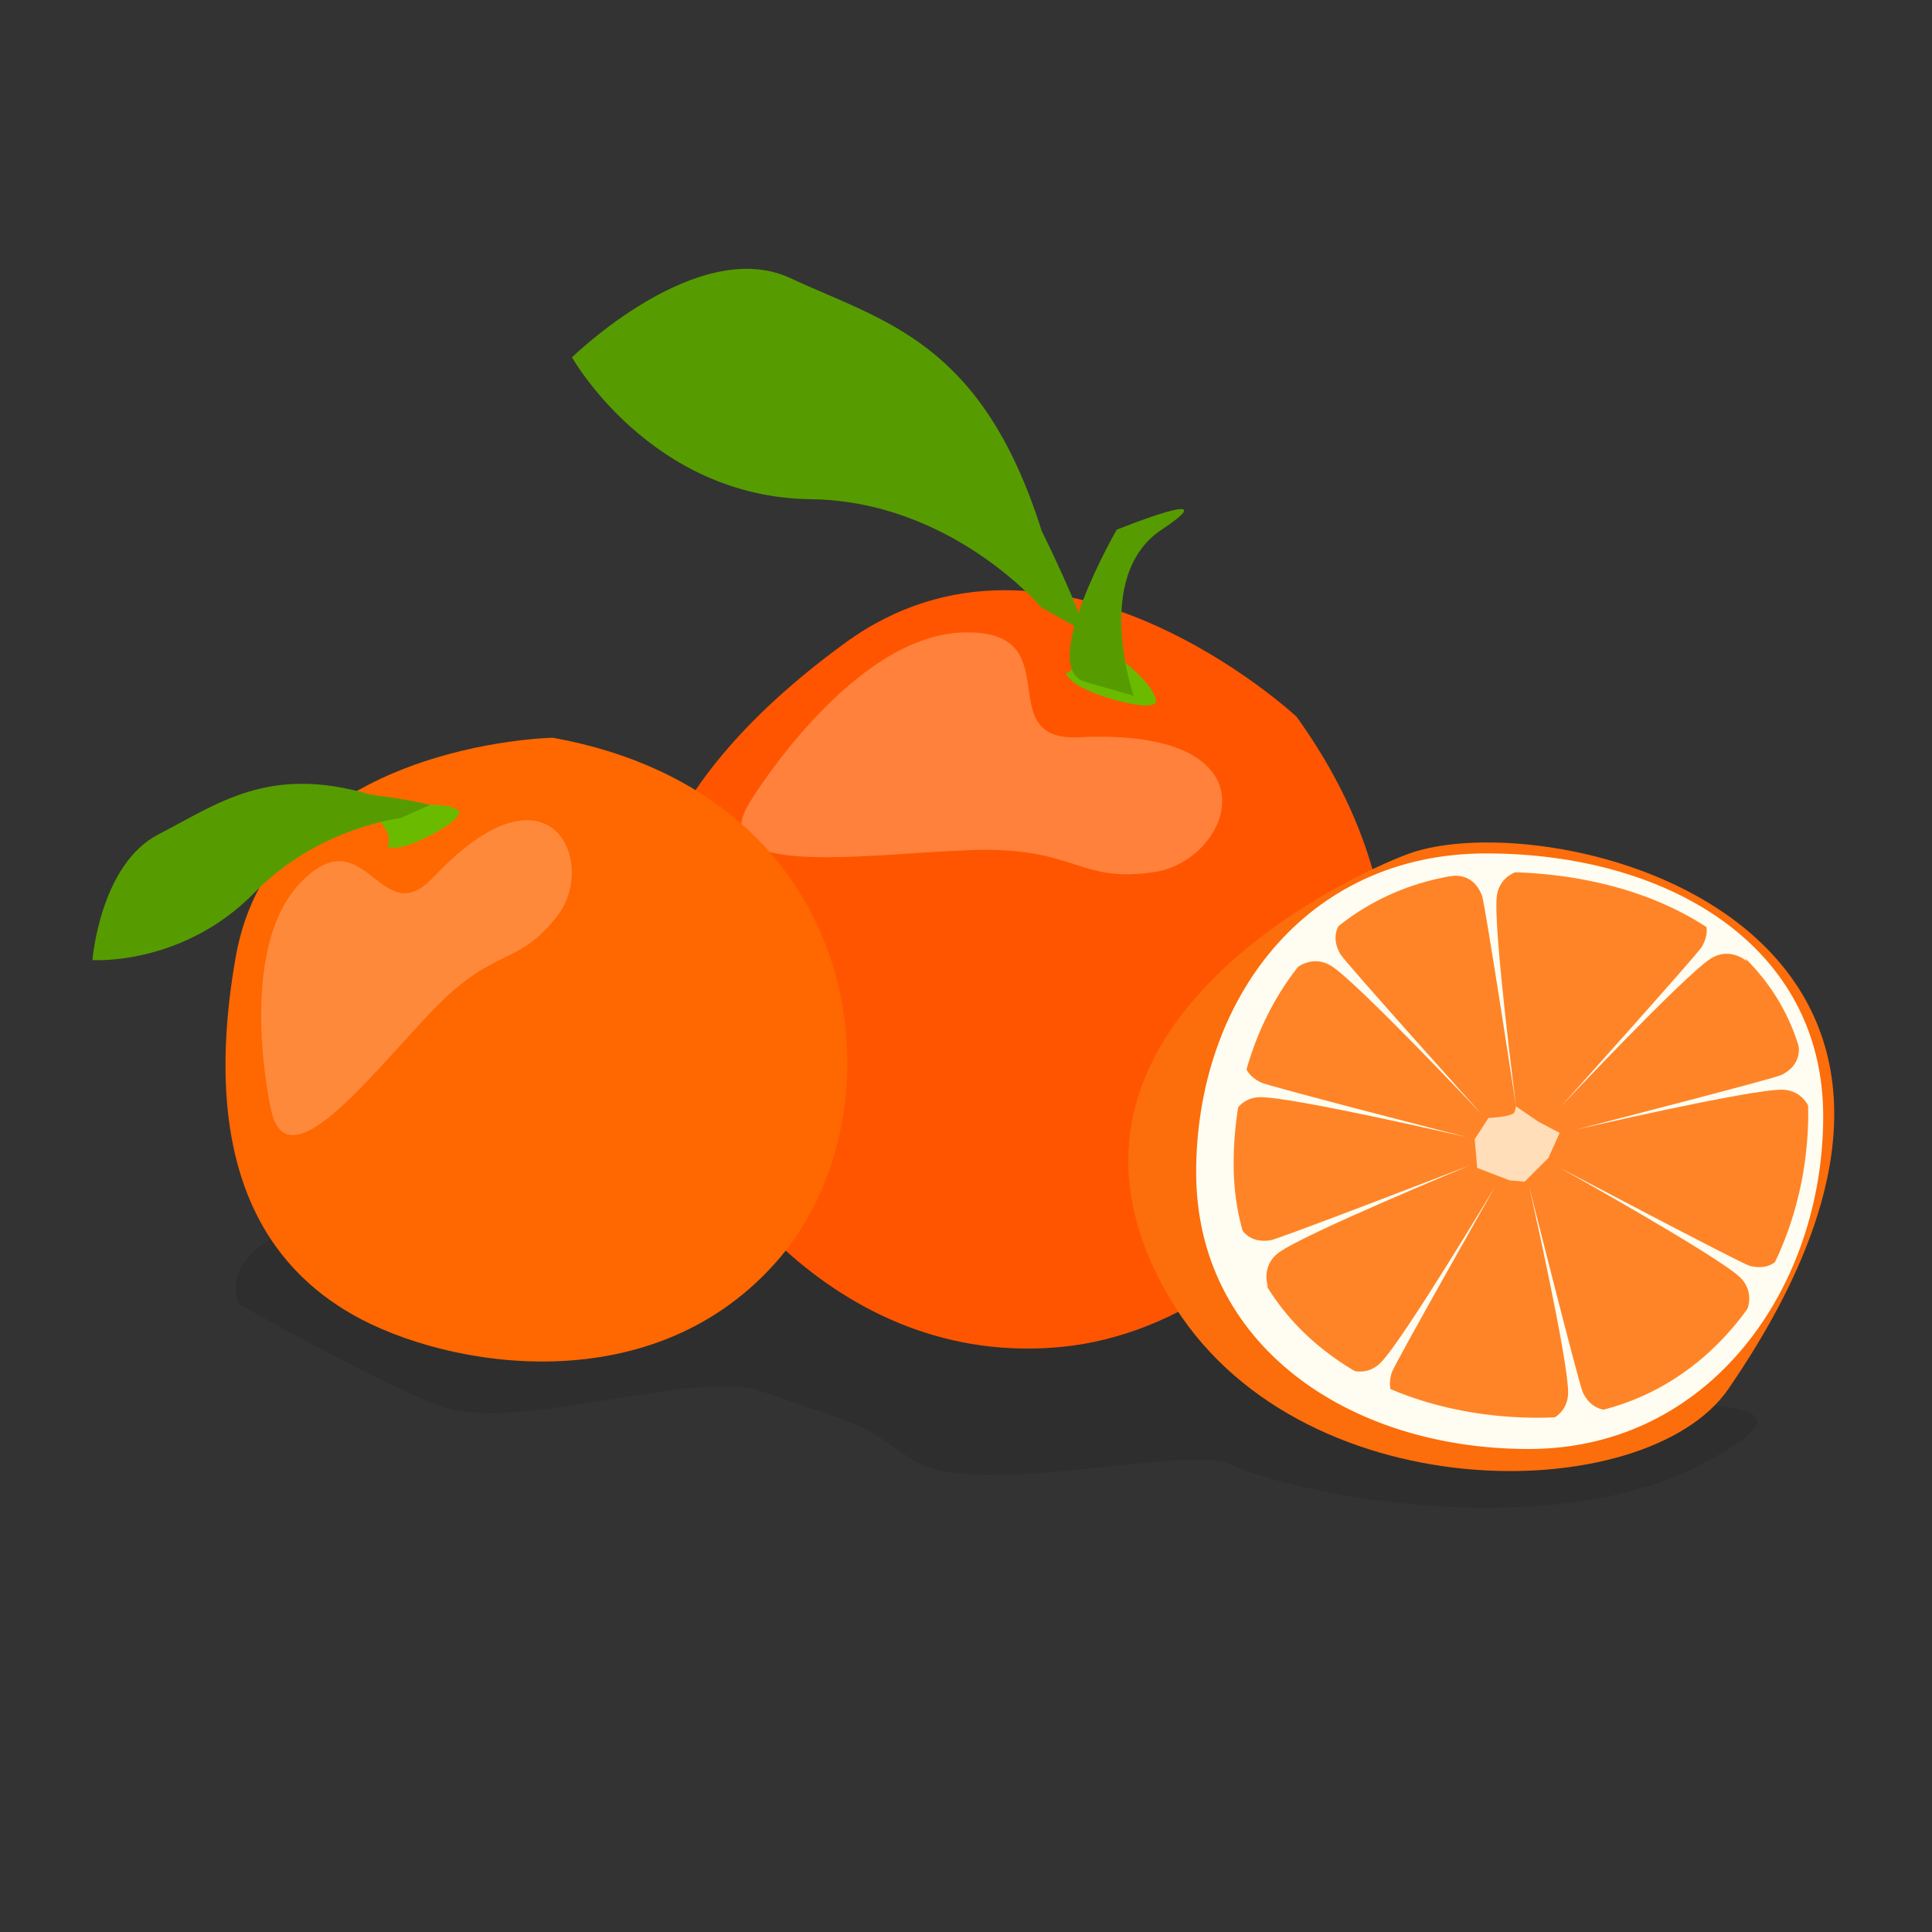 <?xml version="1.0" encoding="UTF-8"?>
<svg id="Layer_1" data-name="Layer 1" xmlns="http://www.w3.org/2000/svg" viewBox="0 0 800 800">
  <rect x="0" y="0" width="800" height="800" fill="#333333" stroke="none"/>
  <defs>
    <style>
      .cls-1 {
        fill: #569c00;
      }

      .cls-2 {
        fill: #ff6700;
      }

      .cls-3 {
        fill: #fffdf1;
      }

      .cls-4 {
        fill: #ffa569;
        opacity: .56;
      }

      .cls-5 {
        fill: #fc6d0b;
      }

      .cls-6 {
        fill: #ffdeb9;
      }

      .cls-7 {
        fill: #050000;
        opacity: .1;
      }

      .cls-8 {
        fill: #f50;
      }

      .cls-9 {
        fill: #6abb00;
      }

      .cls-10 {
        fill: #ff8427;
      }
    </style>
  </defs>
  <path class="cls-7" d="m99.11,540.08s52.5,30,82.5,42c30,12,105.94-15.45,133.49-6,52.5,18,37.5,12,63,28.5,25.5,16.5,112.86-6.29,130.49,1.5,35.91,15.87,137.99,31.5,196.49,0,58.5-31.5-11.04-18.51-48.54-35-37.5-16.5-220.52-50.7-334.48-64.5-255.94-30.99-222.94,33.5-222.94,33.5Z"/>
  <g>
    <path class="cls-8" d="m536.86,296.76s-100.47-93.6-186.93-30.53c-86.45,63.07-93.36,121.88-80.31,166.13,14.95,50.72,76.05,134.78,170.38,125.32,94.33-9.46,189.27-132.5,96.86-260.92Z"/>
    <path class="cls-9" d="m467.13,275.44s-18.52-17.88-20.04-5.72c-1.52,12.16-9.43,6.23-3.25,12.19,6.17,5.96,35.79,14.11,34.82,8.06-.97-6.05-11.52-14.54-11.52-14.54Z"/>
    <path class="cls-4" d="m311.18,331.06s41.3-67.48,87.22-69.15c45.92-1.67,10.72,45.2,48.44,43.36,84.02-4.08,63.31,50.91,31.32,55.8-31.99,4.9-32.26-10.7-76.45-9.06-44.19,1.64-112.49,12.38-90.53-20.95Z"/>
    <path class="cls-1" d="m449.63,261.87l-18.39-10.28s-37.27-44.18-95.52-44.88c-66.31-.8-98.86-58.75-98.86-58.75,0,0,51.88-50.8,90.48-32.77,38.6,18.03,79.16,25.85,104.01,104.69,14.4,29.22,18.28,41.99,18.28,41.99Z"/>
    <path class="cls-5" d="m585.5,352.76c-17.22,5.38-167.77,70.34-101.56,184.13,52.08,89.53,197.58,87.93,231.72,38.27,131.02-190.58-67.24-242.06-130.16-222.41Z"/>
    <path class="cls-3" d="m495.31,485.53c0,70.93,62.69,114.47,137.73,114.47s121.91-66.8,121.91-137.73-64.56-108.89-139.6-108.89-120.05,61.22-120.05,132.15Z"/>
    <path class="cls-10" d="m510.83,482.17c0,65,57.45,104.89,126.21,104.89s111.71-61.22,111.71-126.21-59.16-99.77-127.92-99.77-110.01,56.1-110.01,121.09Z"/>
    <path class="cls-3" d="m536.43,401.12s6.98-6.21,15-1.04c11.14,7.19,62.07,61.29,62.07,61.29,0,0-56.64-63.09-58.45-66.2-5.69-9.83,2.33-15.52,2.33-15.52,0,0-15.52,10.6-20.95,21.47Z"/>
    <path class="cls-3" d="m509.9,463.5s2.37-9.04,11.91-9.18c13.26-.2,85.64,16.59,85.64,16.59,0,0-82.12-21.09-85.35-22.69-10.18-5.03-6.67-14.2-6.67-14.2,0,0-7.03,17.43-5.53,29.48Z"/>
    <path class="cls-3" d="m525.13,533.07s-3.32-8.73,4.37-14.39c10.68-7.86,79.36-36.22,79.36-36.22,0,0-79.11,30.51-82.66,31.09-11.21,1.82-13.67-7.69-13.67-7.69,0,0,4.39,18.27,12.61,27.21Z"/>
    <path class="cls-3" d="m723.31,398.02s-6.98-6.21-15-1.04c-11.14,7.19-62.07,61.29-62.07,61.29,0,0,56.64-63.09,58.45-66.21,5.69-9.83-2.33-15.52-2.33-15.52,0,0,15.52,10.6,20.95,21.47Z"/>
    <path class="cls-3" d="m630.1,360.33s-9.23,1.46-10.32,10.94c-1.52,13.17,7.98,86.87,7.98,86.87,0,0-12.81-83.81-14.07-87.19-3.98-10.63-13.47-8.05-13.47-8.05,0,0,18.04-5.26,29.88-2.57Z"/>
    <path class="cls-3" d="m749.84,460.4s-2.37-9.04-11.91-9.18c-13.26-.2-85.64,16.59-85.64,16.59,0,0,82.12-21.09,85.35-22.69,10.18-5.02,6.67-14.2,6.67-14.2,0,0,7.03,17.43,5.53,29.48Z"/>
    <path class="cls-3" d="m723,543.56s4.32-8.28-2.65-14.8c-9.68-9.06-74.57-45.26-74.57-45.26,0,0,74.99,39.56,78.45,40.55,10.92,3.12,14.48-6.04,14.48-6.04,0,0-6.5,17.63-15.71,25.55Z"/>
    <path class="cls-3" d="m640.09,588.7s9.05-2.33,9.23-11.86c.26-13.26-16.18-85.72-16.18-85.72,0,0,20.7,82.22,22.28,85.46,4.98,10.21,14.17,6.73,14.17,6.73,0,0-17.46,6.95-29.5,5.39Z"/>
    <path class="cls-3" d="m556.87,566.43s8.15,4.57,14.87-2.2c9.35-9.41,47.51-73.16,47.51-73.16,0,0-41.82,73.75-42.92,77.19-3.45,10.82,5.6,14.66,5.6,14.66,0,0-17.43-7.03-25.06-16.48Z"/>
    <path class="cls-6" d="m616.34,462.92s10.3-.38,10.86-2.59l.56-2.21,9.27,6.35,8.79,4.65-4.66,10.35-9.83,9.83-6.21-.52-13.45-5.17-1.03-11.89,5.69-8.79Z"/>
    <g>
      <path class="cls-2" d="m228.93,305.48s-115.86,2.07-131.38,91.03c-15.52,88.96,14.77,128.71,48.62,147.93,38.81,22.03,125.17,37.24,176.89-23.79,51.72-61.03,37.24-191.38-94.14-215.17Z"/>
      <path class="cls-9" d="m174.11,333.41s-21.72,0-15.52,8.28c6.21,8.28-2.07,9.31,5.17,9.31s30-12.41,25.86-15.52-15.52-2.07-15.52-2.07Z"/>
      <path class="cls-4" d="m112.04,458.58s-14.48-65.17,12.41-93.1c26.9-27.93,33,21.15,54.83-2.07,48.62-51.72,68.27-6.21,51.72,15.52-16.55,21.72-25.86,12.41-51.72,39.31-25.86,26.9-61.03,73.45-67.24,40.34Z"/>
      <path class="cls-1" d="m178.02,333.36l-12.25,5.42s-34.02,3.84-60.27,30.73c-29.88,30.61-67.22,28.04-67.22,28.04,0,0,3.12-39.67,27.43-52.12,24.31-12.45,45.48-28.93,87.62-16.4,17.93,2.23,24.69,4.33,24.69,4.33Z"/>
    </g>
  </g>
  <path class="cls-1" d="m462.41,219.34s-33.05,57.34-13.01,63.05l20.04,5.72s-17.32-49.57,11.55-68.77-18.58,0-18.58,0Z"/>
</svg>